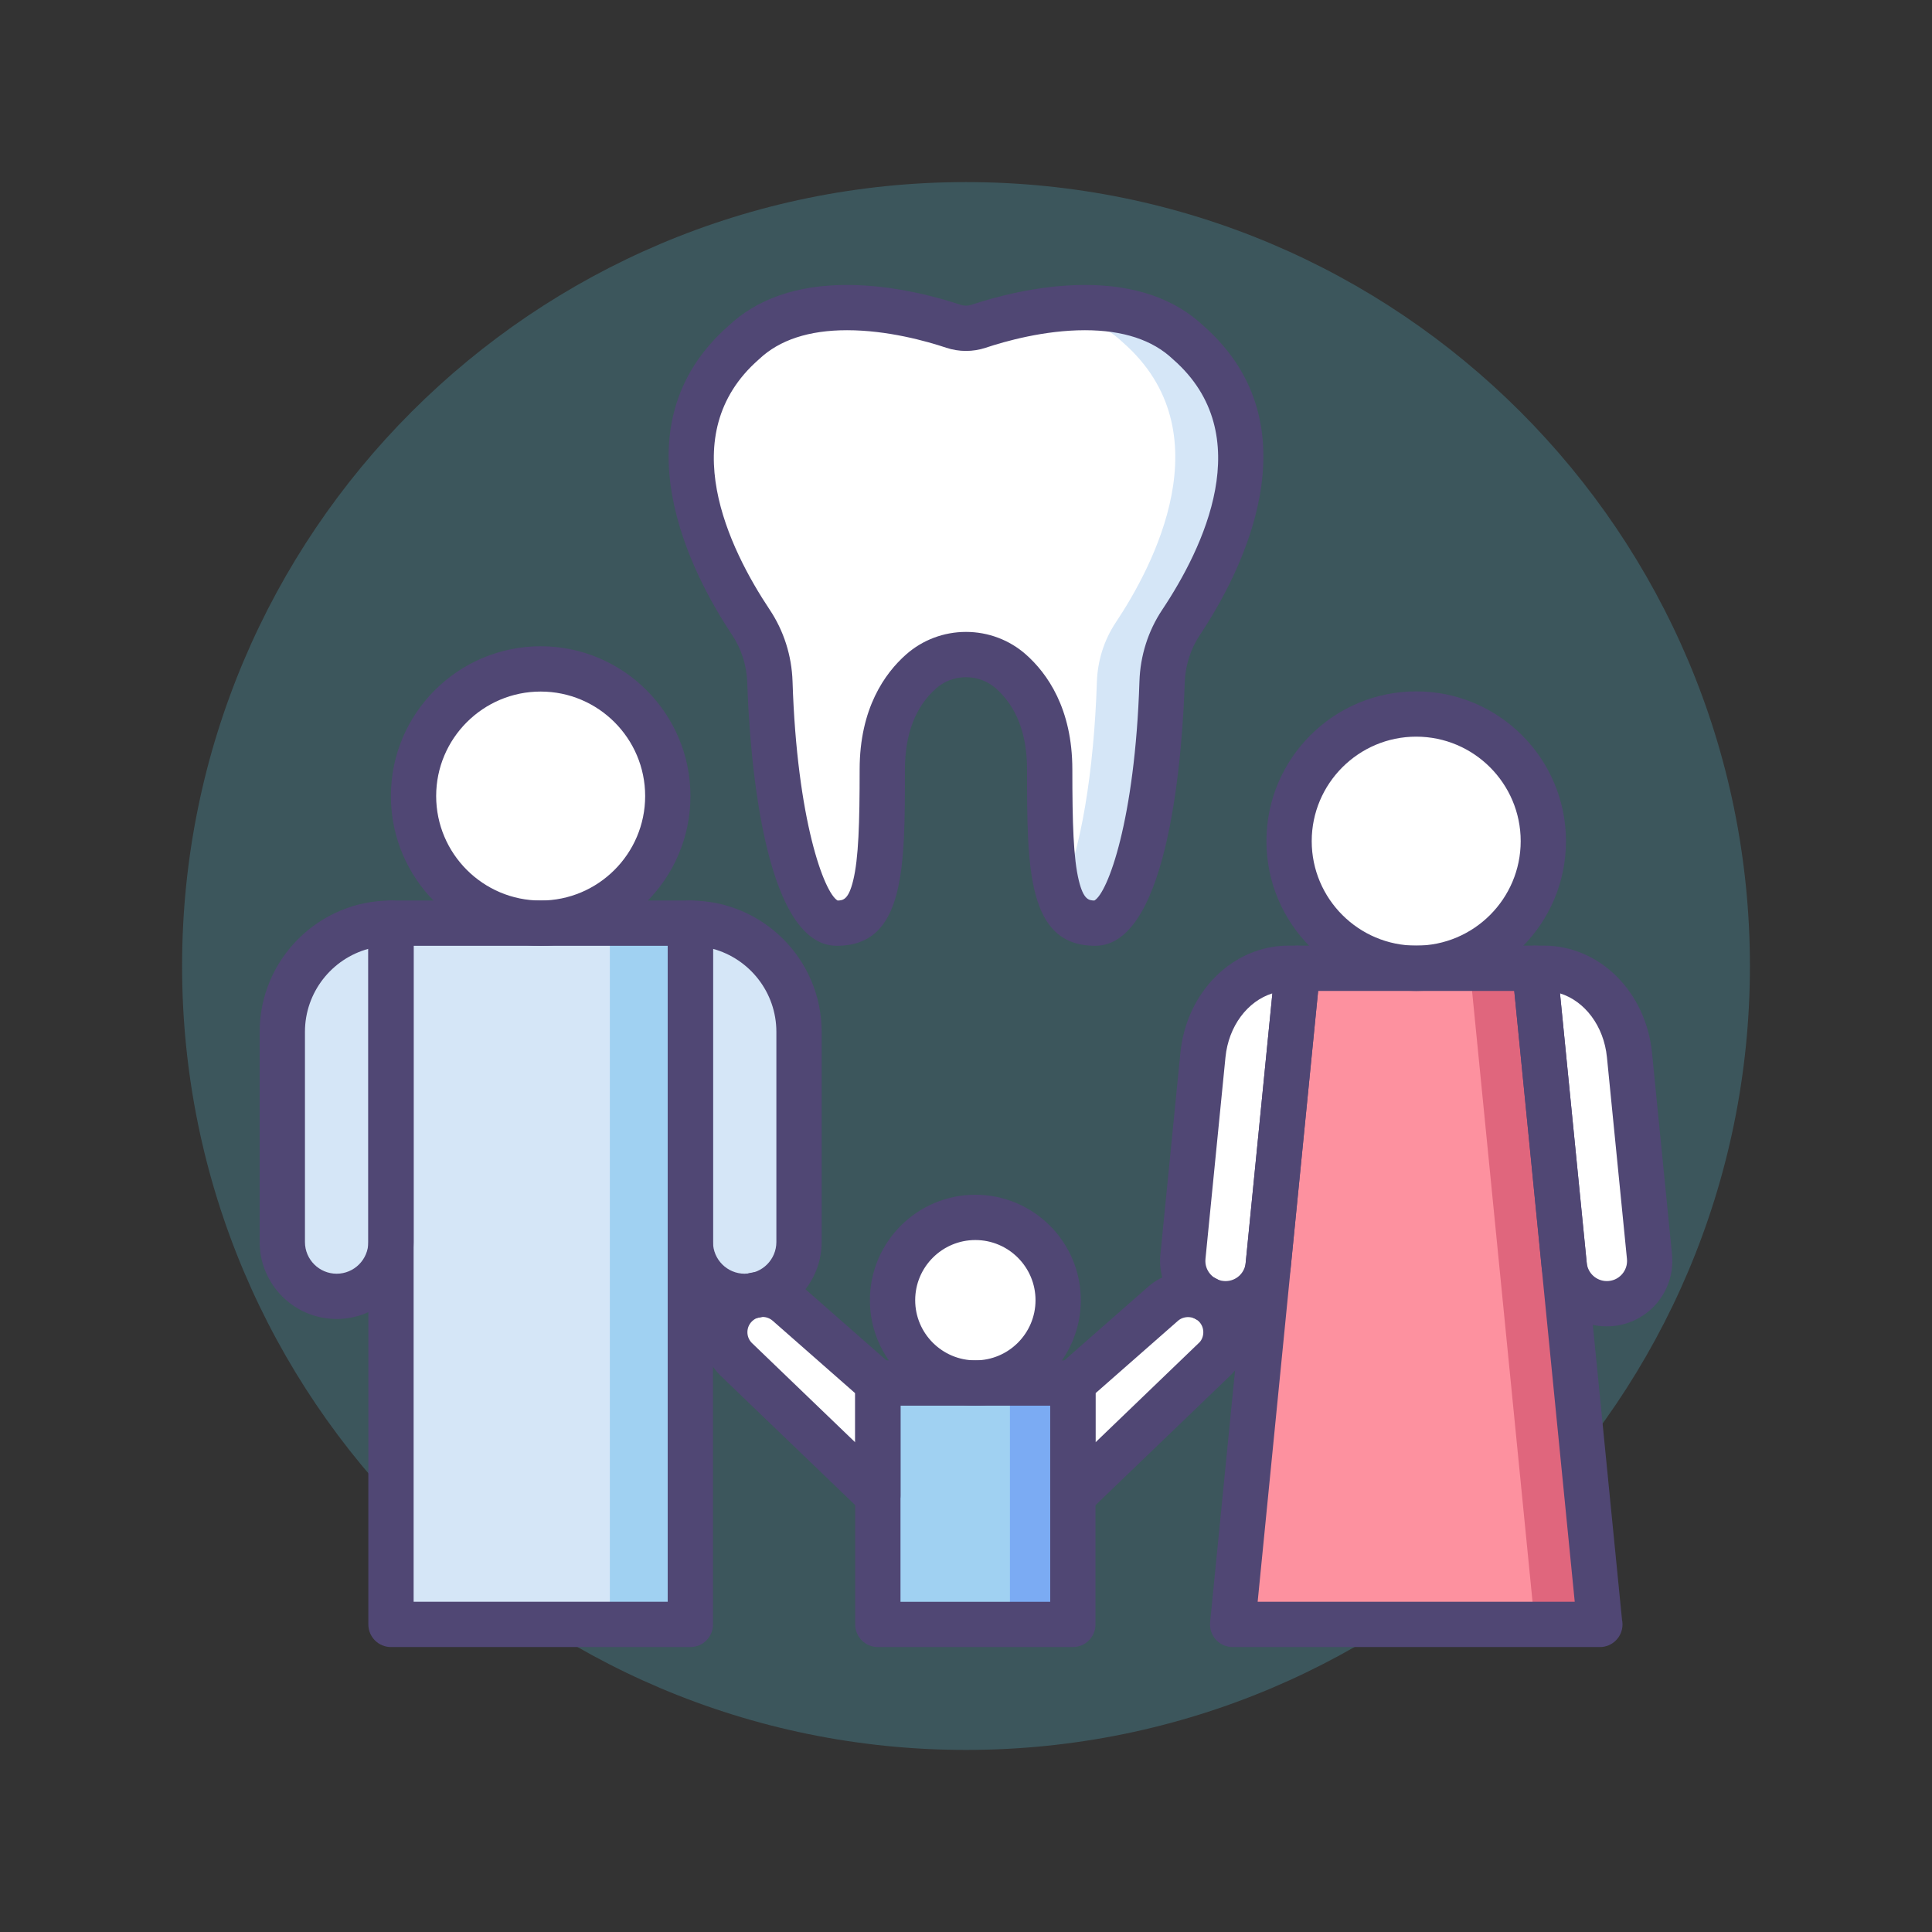 <svg xmlns="http://www.w3.org/2000/svg" width="120" height="120" viewBox="0 0 120 120" fill="none"><rect x="0" y="0" width="120" height="120" fill="#333333" stroke="none"/><path d="M60 108.691C86.891 108.691 108.691 86.891 108.691 60C108.691 33.109 86.891 11.31 60 11.31C33.109 11.31 11.31 33.109 11.31 60C11.31 86.891 33.109 108.691 60 108.691Z" fill="#59C3DB" fill-opacity="0.25"></path><path d="M73.813 21.285C69.963 17.638 63.09 19.495 60.781 20.265C60.273 20.435 59.726 20.435 59.218 20.265C56.909 19.495 50.036 17.638 46.187 21.285C39.876 26.83 44.338 35.199 46.642 38.656C47.377 39.758 47.778 41.046 47.821 42.37C48.066 50.024 49.606 57.339 51.97 57.339C54.554 57.339 54.8 54.386 54.8 47.795C54.8 44.661 55.976 42.798 57.209 41.706C58.791 40.305 61.208 40.305 62.791 41.706C64.024 42.798 65.199 44.661 65.199 47.795C65.199 54.386 65.445 57.339 68.029 57.339C70.394 57.339 71.934 50.024 72.178 42.37C72.221 41.046 72.622 39.758 73.357 38.656C75.661 35.199 80.123 26.83 73.813 21.285Z" fill="white"></path><path d="M73.813 21.285C71.504 19.097 68.107 18.891 65.26 19.241C66.907 19.485 68.498 20.087 69.762 21.285C76.073 26.83 71.611 35.199 69.307 38.656C68.572 39.758 68.171 41.046 68.129 42.37C67.955 47.79 67.132 53.035 65.827 55.639C66.24 56.788 66.917 57.339 68.03 57.339C70.394 57.339 71.934 50.024 72.179 42.37C72.221 41.046 72.623 39.758 73.358 38.656C75.661 35.199 80.123 26.83 73.813 21.285Z" fill="#D5E6F7"></path><path d="M68.029 58.745C63.792 58.745 63.792 53.913 63.792 47.795C63.792 45.59 63.141 43.896 61.858 42.759C61.351 42.309 60.691 42.062 60 42.062C59.309 42.062 58.649 42.309 58.141 42.759C56.858 43.896 56.207 45.59 56.207 47.795C56.207 53.913 56.207 58.745 51.971 58.745C47.3 58.745 46.538 46.245 46.415 42.414C46.381 41.34 46.054 40.31 45.472 39.436C43.023 35.762 38.102 26.541 45.239 20.246C47.034 18.555 49.515 17.698 52.612 17.698C55.53 17.698 58.283 18.471 59.664 18.932C59.882 19.004 60.118 19.004 60.336 18.932C61.717 18.471 64.469 17.698 67.388 17.698C70.484 17.698 72.965 18.555 74.761 20.246C81.897 26.542 76.977 35.762 74.528 39.436C73.946 40.31 73.619 41.34 73.584 42.415C73.462 46.245 72.7 58.745 68.029 58.745ZM60 39.249C61.378 39.249 62.701 39.748 63.723 40.653C65.038 41.818 66.605 44.003 66.605 47.795C66.605 51.127 66.671 53.325 67.01 54.702C67.297 55.871 67.625 55.929 67.974 55.933C68.804 55.461 70.497 50.943 70.773 42.324C70.824 40.724 71.313 39.186 72.187 37.875C74.722 34.072 78.183 26.997 72.884 22.34C72.871 22.329 72.858 22.317 72.845 22.305C71.588 21.114 69.752 20.51 67.387 20.51C64.866 20.51 62.445 21.192 61.225 21.599C60.432 21.863 59.566 21.863 58.773 21.599C57.554 21.192 55.132 20.51 52.611 20.51C50.247 20.51 48.41 21.114 47.153 22.305C47.141 22.317 47.127 22.329 47.114 22.34C41.815 26.997 45.277 34.072 47.811 37.875C48.685 39.186 49.174 40.724 49.226 42.324C49.501 50.943 51.194 55.461 52.025 55.933C52.373 55.929 52.701 55.871 52.989 54.702C53.328 53.325 53.394 51.127 53.394 47.795C53.394 44.002 54.961 41.818 56.276 40.654C57.299 39.748 58.622 39.249 60 39.249Z" fill="#504774"></path><path d="M99.363 100.896H76.564L80.599 60.142H95.328L99.363 100.896Z" fill="#FD919F"></path><path d="M66.637 85.901L72.232 80.986C73.154 80.168 74.551 80.2 75.434 81.06C76.366 81.966 76.385 83.456 75.478 84.387L66.637 92.888V85.901Z" fill="white"></path><path d="M54.525 85.901L48.931 80.986C48.009 80.168 46.611 80.2 45.728 81.06C44.797 81.966 44.777 83.456 45.685 84.387L54.525 92.888V85.901Z" fill="white"></path><path d="M66.637 85.901H54.525V100.896H66.637V85.901Z" fill="#A0D1F2"></path><path d="M66.637 85.901H62.728V100.896H66.637V85.901Z" fill="#7BABF3"></path><path d="M95.328 60.142H91.293L95.328 100.896H99.363L95.328 60.142Z" fill="#E0667D"></path><path d="M76.121 80.977C77.488 80.977 78.633 79.94 78.768 78.579L80.598 60.142H80.03C77.308 60.142 75.021 62.461 74.716 65.53L73.473 78.053C73.318 79.619 74.548 80.977 76.121 80.977Z" fill="white"></path><path d="M99.805 80.977C101.378 80.977 102.607 79.619 102.452 78.053L101.209 65.53C100.904 62.461 98.617 60.142 95.896 60.142H95.327L97.157 78.579C97.293 79.94 98.437 80.977 99.805 80.977Z" fill="white"></path><path d="M33.581 57.339C37.942 57.339 41.477 53.804 41.477 49.443C41.477 45.082 37.942 41.547 33.581 41.547C29.22 41.547 25.685 45.082 25.685 49.443C25.685 53.804 29.22 57.339 33.581 57.339Z" fill="white"></path><path d="M60.581 85.901C63.422 85.901 65.725 83.598 65.725 80.758C65.725 77.917 63.422 75.614 60.581 75.614C57.74 75.614 55.438 77.917 55.438 80.758C55.438 83.598 57.74 85.901 60.581 85.901Z" fill="white"></path><path d="M87.963 60.142C92.324 60.142 95.859 56.606 95.859 52.245C95.859 47.885 92.324 44.349 87.963 44.349C83.602 44.349 80.067 47.885 80.067 52.245C80.067 56.606 83.602 60.142 87.963 60.142Z" fill="white"></path><path d="M42.879 57.34H24.285V100.896H42.879V57.34Z" fill="#D5E6F7"></path><path d="M42.879 57.34H37.878V100.896H42.879V57.34Z" fill="#A0D1F2"></path><path d="M20.91 80.519C22.773 80.519 24.285 79.008 24.285 77.144V57.339C20.557 57.339 17.535 60.361 17.535 64.089V77.144C17.535 79.008 19.045 80.519 20.91 80.519Z" fill="#D5E6F7"></path><path d="M46.253 80.519C48.117 80.519 49.629 79.008 49.629 77.144V64.089C49.629 60.361 46.606 57.339 42.878 57.339V77.144C42.878 79.008 44.39 80.519 46.253 80.519Z" fill="#D5E6F7"></path><path d="M42.879 102.302H24.285C23.508 102.302 22.878 101.672 22.878 100.896V57.339C22.878 56.563 23.508 55.933 24.285 55.933H42.879C43.655 55.933 44.285 56.563 44.285 57.339V100.896C44.285 101.672 43.655 102.302 42.879 102.302ZM25.691 99.489H41.472V58.746H25.691V99.489Z" fill="#504774"></path><path d="M33.582 58.746C28.452 58.746 24.279 54.573 24.279 49.443C24.279 44.314 28.452 40.141 33.582 40.141C38.711 40.141 42.884 44.314 42.884 49.443C42.884 54.573 38.711 58.746 33.582 58.746ZM33.582 42.954C30.003 42.954 27.091 45.865 27.091 49.444C27.091 53.022 30.003 55.934 33.582 55.934C37.16 55.934 40.072 53.022 40.072 49.444C40.072 45.865 37.16 42.954 33.582 42.954Z" fill="#504774"></path><path d="M20.909 81.925C18.273 81.925 16.128 79.78 16.128 77.144V64.089C16.128 59.592 19.788 55.933 24.284 55.933C25.061 55.933 25.69 56.563 25.69 57.339V77.144C25.691 79.78 23.545 81.925 20.909 81.925ZM22.878 58.934C20.612 59.552 18.941 61.63 18.941 64.09V77.144C18.941 78.23 19.825 79.113 20.91 79.113C21.995 79.113 22.878 78.23 22.878 77.144V58.934Z" fill="#504774"></path><path d="M46.253 81.925C43.617 81.925 41.472 79.78 41.472 77.144V57.339C41.472 56.563 42.102 55.933 42.878 55.933C47.376 55.933 51.035 59.592 51.035 64.089V77.144C51.035 79.78 48.89 81.925 46.253 81.925ZM44.285 58.934L44.285 77.144C44.285 78.23 45.168 79.113 46.253 79.113C47.339 79.113 48.222 78.23 48.222 77.144V64.09C48.222 61.63 46.551 59.552 44.285 58.934Z" fill="#504774"></path><path d="M66.637 102.302H54.525C53.748 102.302 53.119 101.672 53.119 100.896V85.901C53.119 85.125 53.748 84.495 54.525 84.495H66.637C67.414 84.495 68.043 85.125 68.043 85.901V100.896C68.043 101.672 67.414 102.302 66.637 102.302ZM55.931 99.49H65.231V87.308H55.931V99.49Z" fill="#504774"></path><path d="M60.581 87.308C56.97 87.308 54.031 84.369 54.031 80.758C54.031 77.146 56.97 74.208 60.581 74.208C64.192 74.208 67.131 77.146 67.131 80.758C67.131 84.369 64.192 87.308 60.581 87.308ZM60.581 77.021C58.52 77.021 56.844 78.697 56.844 80.758C56.844 82.819 58.52 84.495 60.581 84.495C62.642 84.495 64.318 82.819 64.318 80.758C64.318 78.697 62.642 77.021 60.581 77.021Z" fill="#504774"></path><path d="M99.372 102.302C99.37 102.302 99.366 102.302 99.362 102.302H76.563C76.166 102.302 75.787 102.134 75.52 101.84C75.254 101.546 75.124 101.153 75.163 100.757L79.198 60.003C79.269 59.284 79.875 58.735 80.597 58.735H95.326C96.049 58.735 96.654 59.284 96.726 60.003L100.745 100.595C100.766 100.692 100.777 100.793 100.777 100.896C100.778 101.672 100.148 102.302 99.372 102.302ZM78.115 99.489H97.81L94.053 61.548H81.872L78.115 99.489Z" fill="#504774"></path><path d="M87.963 61.548C82.834 61.548 78.661 57.375 78.661 52.245C78.661 47.116 82.834 42.943 87.963 42.943C93.093 42.943 97.265 47.115 97.265 52.245C97.265 57.375 93.093 61.548 87.963 61.548ZM87.963 45.755C84.385 45.755 81.473 48.667 81.473 52.245C81.473 55.824 84.385 58.735 87.963 58.735C91.541 58.735 94.453 55.824 94.453 52.245C94.453 48.667 91.541 45.755 87.963 45.755Z" fill="#504774"></path><path d="M76.121 82.383C74.975 82.383 73.876 81.895 73.107 81.046C72.337 80.196 71.961 79.055 72.075 77.914L73.317 65.391C73.694 61.596 76.58 58.735 80.03 58.735H80.598C80.996 58.735 81.374 58.903 81.641 59.197C81.907 59.491 82.037 59.885 81.998 60.28L80.168 78.717C79.96 80.807 78.221 82.383 76.121 82.383ZM79.031 61.7C77.495 62.176 76.309 63.724 76.116 65.669L74.874 78.192C74.838 78.55 74.951 78.892 75.192 79.158C75.433 79.424 75.763 79.571 76.121 79.571C76.769 79.571 77.305 79.085 77.369 78.441L79.031 61.7Z" fill="#504774"></path><path d="M99.805 82.383C97.706 82.383 95.966 80.807 95.758 78.718L93.928 60.28C93.889 59.885 94.019 59.492 94.285 59.197C94.552 58.903 94.93 58.735 95.328 58.735H95.897C99.346 58.735 102.233 61.597 102.609 65.391L103.852 77.915C103.965 79.055 103.589 80.196 102.82 81.046C102.05 81.896 100.951 82.383 99.805 82.383ZM96.895 61.7L98.557 78.44C98.621 79.084 99.158 79.57 99.805 79.57C100.164 79.57 100.494 79.424 100.735 79.158C100.975 78.892 101.088 78.549 101.053 78.192L99.81 65.668C99.617 63.724 98.431 62.176 96.895 61.7Z" fill="#504774"></path><path d="M66.637 94.295C66.451 94.295 66.264 94.259 66.086 94.183C65.568 93.962 65.231 93.453 65.231 92.889V85.901C65.231 85.497 65.405 85.112 65.709 84.845L71.304 79.93C71.987 79.323 72.874 78.987 73.794 78.987C74.779 78.987 75.71 79.366 76.416 80.052C77.136 80.753 77.539 81.692 77.552 82.697C77.566 83.701 77.187 84.65 76.486 85.369L67.613 93.902C67.345 94.16 66.993 94.295 66.637 94.295ZM68.043 86.537V89.586L74.503 83.374C74.648 83.225 74.743 82.986 74.74 82.733C74.736 82.48 74.635 82.244 74.454 82.067C74.111 81.734 73.524 81.72 73.165 82.038L68.043 86.537Z" fill="#504774"></path><path d="M54.526 94.295C54.169 94.295 53.817 94.16 53.551 93.902L44.71 85.401C43.977 84.649 43.598 83.701 43.611 82.696C43.624 81.692 44.028 80.752 44.747 80.052C45.453 79.365 46.384 78.986 47.37 78.986C48.29 78.986 49.176 79.323 49.864 79.934L55.454 84.845C55.757 85.112 55.932 85.497 55.932 85.901V92.889C55.932 93.453 55.595 93.962 55.076 94.183C54.898 94.259 54.711 94.295 54.526 94.295ZM47.37 81.799C47.122 81.799 46.887 81.894 46.71 82.067C46.528 82.244 46.426 82.48 46.423 82.734C46.42 82.986 46.515 83.225 46.692 83.406L53.119 89.587V86.538L48.003 82.043C47.824 81.884 47.601 81.799 47.37 81.799Z" fill="#504774"></path></svg>